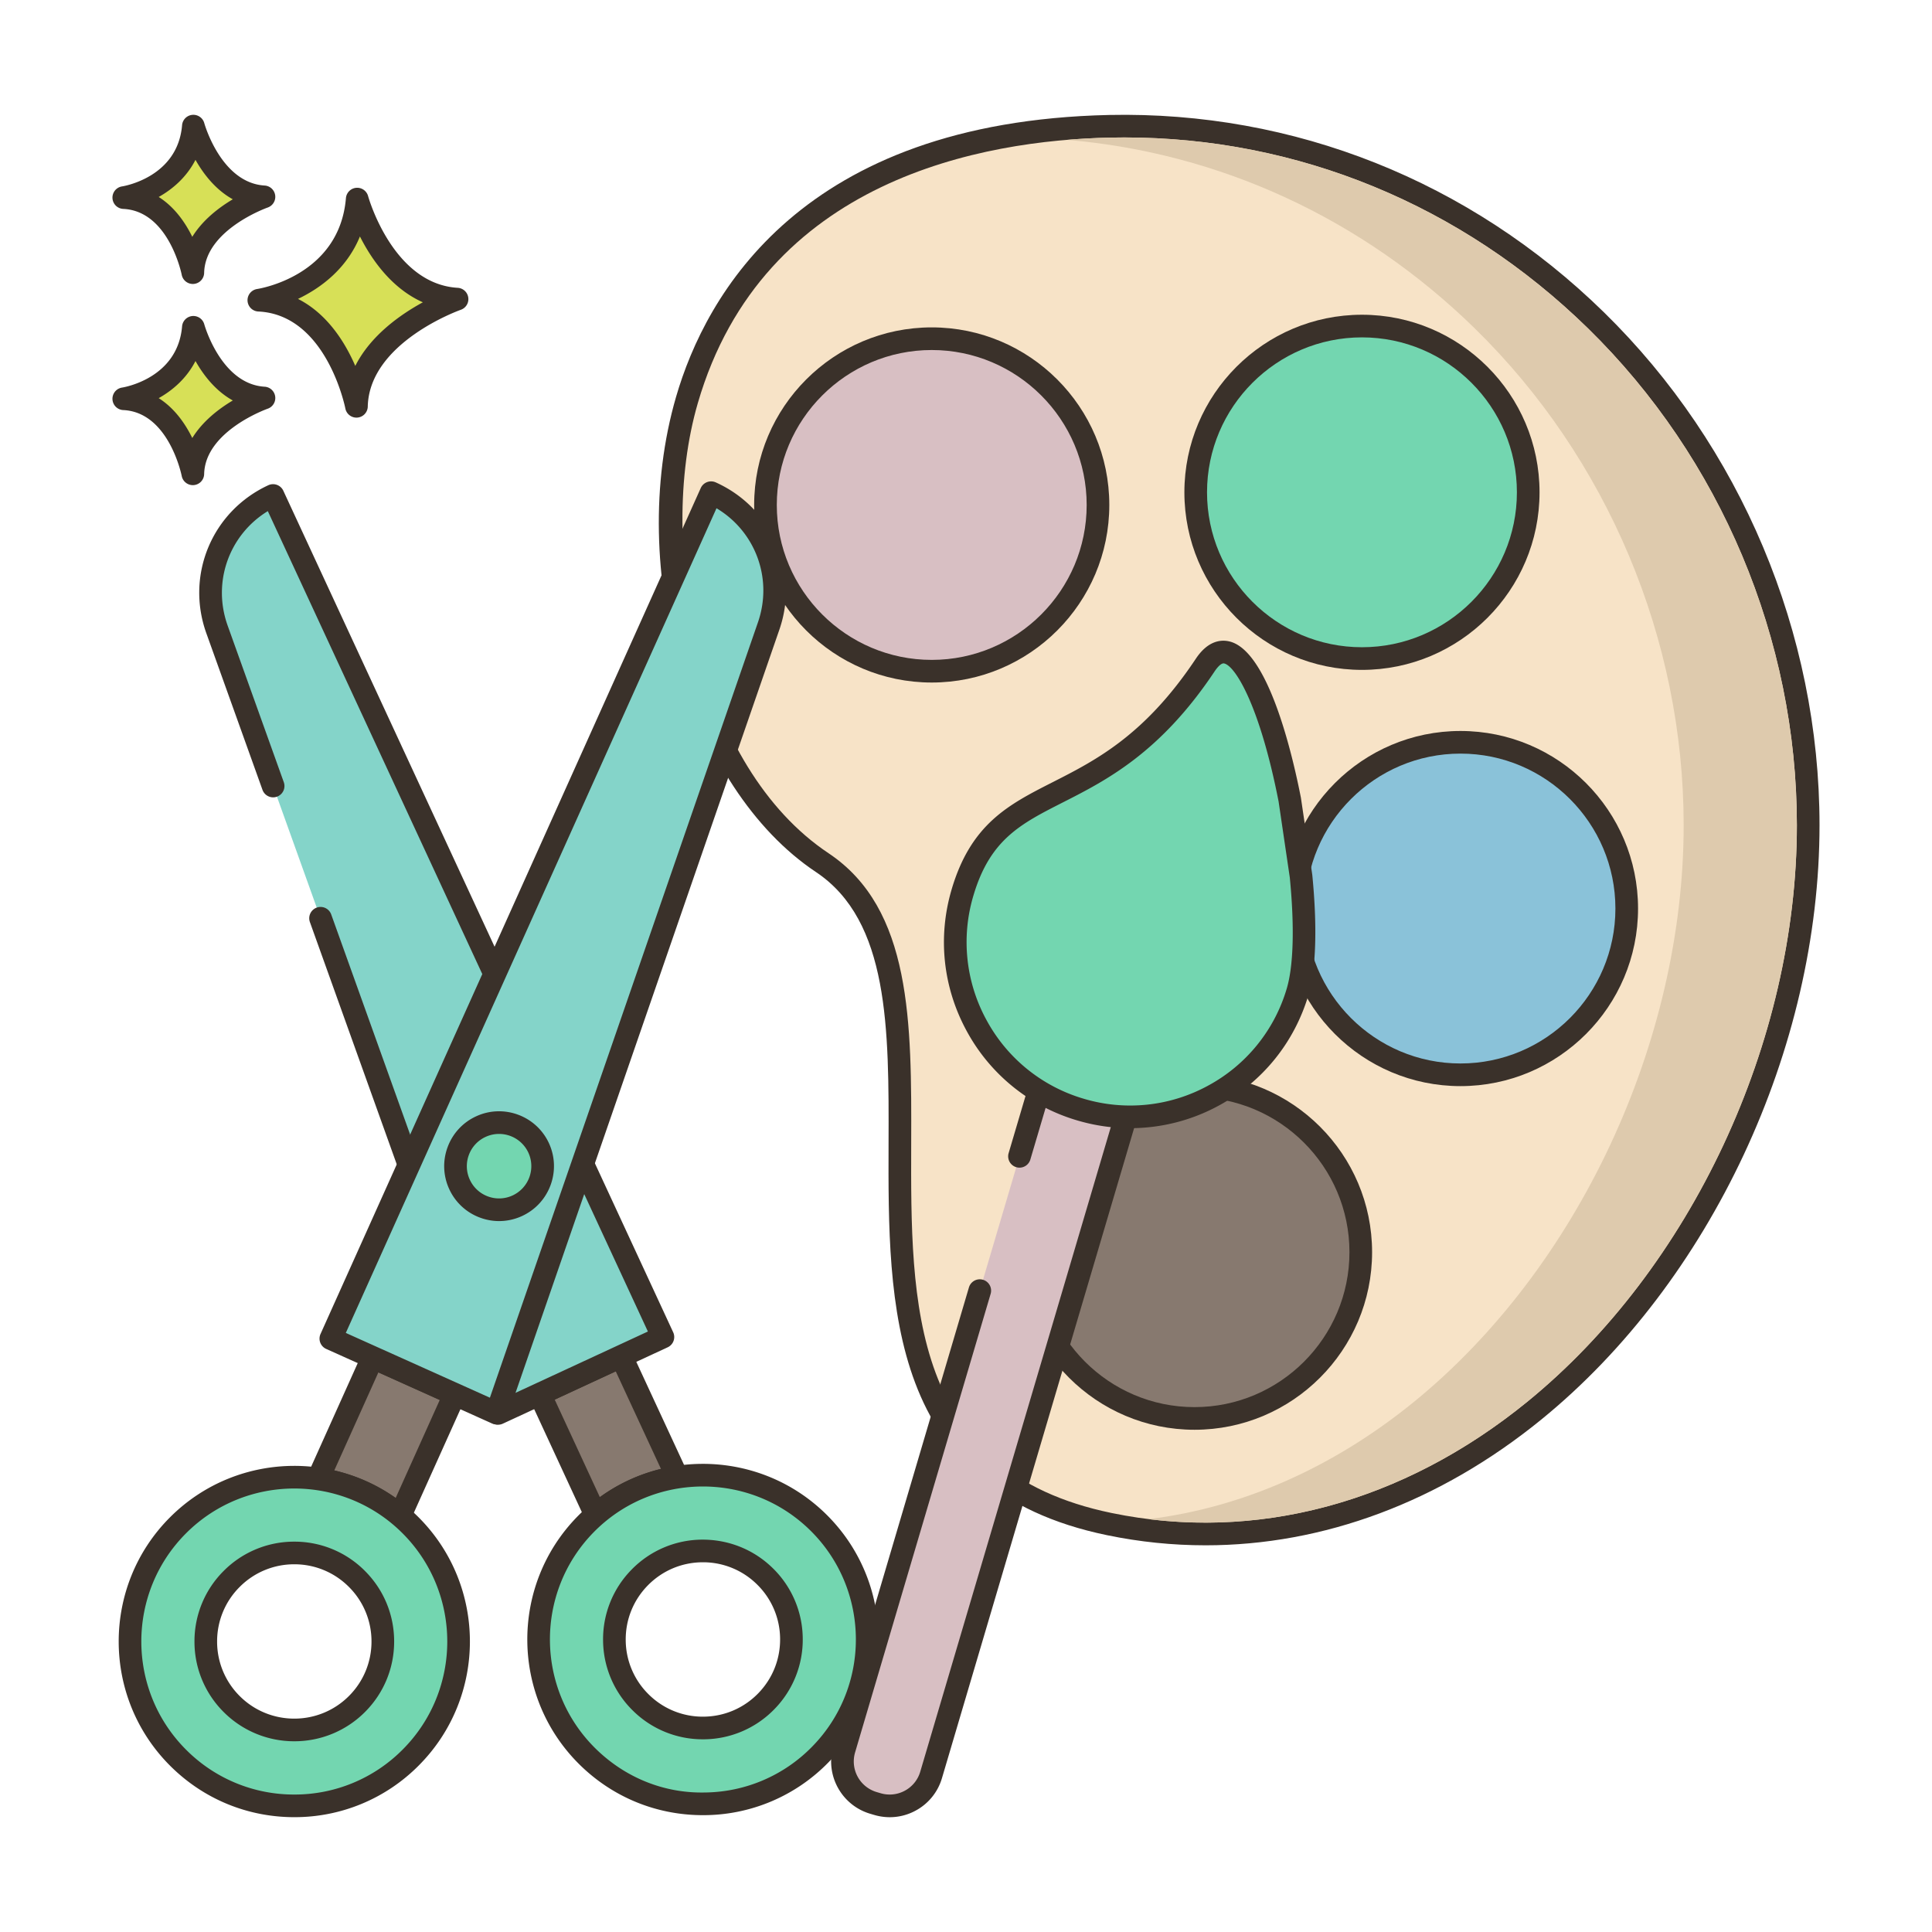 <svg xmlns="http://www.w3.org/2000/svg" version="1.1" xmlns:xlink="http://www.w3.org/1999/xlink" width="512" height="512" x="0" y="0" viewBox="0 0 256 256" style="enable-background:new 0 0 512 512" xml:space="preserve" class=""><g><path fill="#d7e057" d="M47.332 26.389s3.41 12.659 13.229 13.246c0 0-13.107 4.525-13.328 14.202 0 0-2.58-13.572-12.932-14.059 0 .001 12.057-1.825 13.031-13.389z" opacity="1" data-original="#d7e057" class=""></path><path fill="#3a312a" d="M47.232 55.337a1.5 1.5 0 0 1-1.472-1.217c-.024-.124-2.496-12.418-11.529-12.844a1.5 1.5 0 0 1-.155-2.982c.441-.068 10.901-1.816 11.761-12.031a1.498 1.498 0 0 1 2.942-.266c.032.116 3.261 11.626 11.871 12.141a1.499 1.499 0 0 1 .401 2.914c-.121.043-12.125 4.312-12.319 12.819a1.5 1.5 0 0 1-1.5 1.466zm-7.746-15.73c3.881 1.97 6.234 5.747 7.591 8.878 2.027-4.021 5.945-6.788 8.954-8.428-4.137-1.843-6.787-5.653-8.338-8.724-1.794 4.361-5.274 6.869-8.207 8.274z" opacity="1" data-original="#3a312a" class=""></path><path fill="#d7e057" d="M25.622 43.37s2.412 8.954 9.357 9.37c0 0-9.271 3.201-9.427 10.045 0 0-1.825-9.6-9.147-9.944 0-.001 8.528-1.292 9.217-9.471z" opacity="1" data-original="#d7e057" class=""></path><path fill="#3a312a" d="M25.55 64.284a1.5 1.5 0 0 1-1.472-1.22c-.016-.082-1.705-8.442-7.744-8.727a1.5 1.5 0 0 1-.154-2.982c.296-.047 7.369-1.242 7.947-8.113a1.5 1.5 0 0 1 2.942-.266c.021.079 2.229 7.921 7.999 8.266a1.5 1.5 0 0 1 .4 2.915c-.081.028-8.287 2.953-8.417 8.661a1.501 1.501 0 0 1-1.501 1.466zm-4.521-11.527c2.108 1.333 3.525 3.395 4.45 5.281 1.376-2.233 3.517-3.873 5.368-4.974-2.289-1.27-3.887-3.352-4.944-5.226-1.174 2.288-3.017 3.878-4.874 4.919z" opacity="1" data-original="#3a312a" class=""></path><path fill="#d7e057" d="M25.622 16.712s2.412 8.954 9.357 9.37c0 0-9.271 3.201-9.427 10.045 0 0-1.825-9.6-9.147-9.944 0 0 8.528-1.292 9.217-9.471z" opacity="1" data-original="#d7e057" class=""></path><path fill="#3a312a" d="M25.551 37.627a1.5 1.5 0 0 1-1.473-1.22c-.016-.082-1.705-8.442-7.744-8.726a1.5 1.5 0 0 1-.154-2.982c.296-.047 7.369-1.242 7.947-8.113a1.5 1.5 0 0 1 2.942-.267c.021.079 2.229 7.92 7.999 8.266a1.5 1.5 0 0 1 .399 2.915c-.081.028-8.287 2.952-8.417 8.661a1.5 1.5 0 0 1-1.499 1.466zM21.029 26.1c2.108 1.333 3.525 3.395 4.45 5.28 1.376-2.232 3.517-3.872 5.368-4.973-2.289-1.27-3.887-3.351-4.944-5.226-1.174 2.288-3.017 3.878-4.874 4.919z" opacity="1" data-original="#3a312a" class=""></path><path fill="#f7e3c7" d="M239.595 109.342c0 51.146-42.523 102.971-92.608 92.608-47.958-9.922-13.23-71.11-38.035-87.647C81.09 95.729 72.57 18.388 146.987 16.734c51.133-1.136 92.608 41.463 92.608 92.608z" opacity="1" data-original="#f7e3c7" class=""></path><path fill="#3a312a" d="M159.736 204.761c-4.351 0-8.714-.443-13.053-1.342-29.087-6.018-29.011-30.408-28.944-51.927.047-15.153.092-29.467-9.619-35.94C91.392 104.4 82.903 75.566 89.582 52.586c3.942-13.561 16.637-36.445 57.372-37.352 24.49-.52 47.772 8.733 65.554 26.125 18.168 17.768 28.588 42.548 28.588 67.983 0 29.606-14.465 60.516-36.851 78.744-13.456 10.956-28.893 16.675-44.509 16.675zM148.99 18.212c-.656 0-1.312.008-1.97.022-16.663.37-45.908 5.434-54.558 35.189-5.538 19.051.214 48.227 17.321 59.632 11.052 7.368 11.005 22.464 10.955 38.446-.066 21.365-.135 43.458 26.552 48.979 19.015 3.935 38.569-1.294 55.059-14.722 21.715-17.681 35.746-47.677 35.746-76.417 0-24.634-10.091-48.631-27.686-65.839-16.722-16.353-38.466-25.29-61.419-25.29z" opacity="1" data-original="#3a312a" class=""></path><circle cx="123.459" cy="66.91" r="22.03" fill="#d8bfc3" transform="rotate(-17.76 123.535 66.945)" opacity="1" data-original="#d4da55" class=""></circle><path fill="#3a312a" d="M123.459 90.439c-12.975 0-23.53-10.556-23.53-23.529 0-12.975 10.555-23.53 23.53-23.53s23.53 10.556 23.53 23.53-10.555 23.529-23.53 23.529zm0-44.059c-11.32 0-20.53 9.21-20.53 20.53s9.209 20.529 20.53 20.529c11.32 0 20.53-9.209 20.53-20.529s-9.21-20.53-20.53-20.53z" opacity="1" data-original="#3a312a" class=""></path><circle cx="180.467" cy="65.233" r="22.03" fill="#73d6b0" transform="rotate(-22.48 180.364 65.1)" opacity="1" data-original="#f16c7a" class=""></circle><path fill="#3a312a" d="M180.467 88.763c-12.975 0-23.53-10.556-23.53-23.529 0-12.975 10.555-23.53 23.53-23.53s23.53 10.556 23.53 23.53c0 12.973-10.555 23.529-23.53 23.529zm0-44.06c-11.32 0-20.53 9.21-20.53 20.53s9.21 20.529 20.53 20.529 20.53-9.209 20.53-20.529-9.209-20.53-20.53-20.53z" opacity="1" data-original="#3a312a" class=""></path><circle cx="193.52" cy="120.387" r="22.03" fill="#8ac2d9" transform="rotate(-76.7 193.578 120.415)" opacity="1" data-original="#8ac2d9" class=""></circle><path fill="#3a312a" d="M193.52 143.917c-12.975 0-23.53-10.556-23.53-23.53s10.555-23.529 23.53-23.529 23.53 10.556 23.53 23.529c0 12.974-10.555 23.53-23.53 23.53zm0-44.06c-11.32 0-20.53 9.209-20.53 20.529s9.21 20.53 20.53 20.53 20.53-9.21 20.53-20.53-9.21-20.529-20.53-20.529z" opacity="1" data-original="#3a312a" class=""></path><circle cx="158.279" cy="165.922" r="22.03" fill="#87796f" transform="rotate(-22.48 158.24 165.726)" opacity="1" data-original="#87796f" class=""></circle><path fill="#3a312a" d="M158.279 189.451c-12.975 0-23.53-10.556-23.53-23.529 0-12.975 10.555-23.53 23.53-23.53s23.53 10.556 23.53 23.53c0 12.973-10.556 23.529-23.53 23.529zm0-44.059c-11.32 0-20.53 9.21-20.53 20.53s9.21 20.529 20.53 20.529 20.53-9.209 20.53-20.529-9.21-20.53-20.53-20.53z" opacity="1" data-original="#3a312a" class=""></path><path fill="#d8bfc3" d="m129.835 170.993-17.97 60.788a5.731 5.731 0 0 0 3.867 7.114l.531.157a5.725 5.725 0 0 0 7.114-3.867l30.548-103.339-11.512-3.403-7.325 24.778z" opacity="1" data-original="#d4da55" class=""></path><path fill="#3a312a" d="M117.897 240.789a7.253 7.253 0 0 1-2.06-.3l-.529-.156c-3.822-1.13-6.011-5.157-4.882-8.977l17.969-60.787a1.5 1.5 0 0 1 2.877.849l-17.969 60.787a4.23 4.23 0 0 0 2.854 5.251l.529.156a4.214 4.214 0 0 0 3.219-.34 4.201 4.201 0 0 0 2.033-2.514l30.123-101.9-8.635-2.553-6.9 23.34a1.499 1.499 0 1 1-2.877-.849l7.325-24.778a1.5 1.5 0 0 1 1.864-1.014l11.512 3.402a1.498 1.498 0 0 1 1.014 1.864l-30.548 103.339a7.176 7.176 0 0 1-3.476 4.299 7.193 7.193 0 0 1-3.443.881z" opacity="1" data-original="#3a312a" class=""></path><path fill="#73d6b0" d="M172.395 116.1c.608 6.197.56 11.879-.448 15.288-3.625 12.263-16.505 19.265-28.768 15.64s-19.265-16.505-15.64-28.768c4.781-16.173 18.225-9.218 32.159-30.138 4.064-6.101 8.683 4.981 11.205 17.859z" opacity="1" data-original="#f16c7a" class=""></path><path fill="#3a312a" d="M149.777 149.489c-2.347 0-4.708-.338-7.023-1.023a24.496 24.496 0 0 1-14.671-11.866c-3.146-5.786-3.85-12.45-1.982-18.765 2.57-8.693 7.578-11.239 13.377-14.188 5.724-2.909 12.211-6.207 18.972-16.357 1.55-2.327 3.214-2.549 4.331-2.324 5.199 1.038 8.441 14.841 9.594 20.728l1.503 10.187.009.072c.673 6.856.495 12.489-.502 15.859-1.867 6.315-6.081 11.526-11.867 14.672a24.516 24.516 0 0 1-11.741 3.005zm12.35-61.587c-.443 0-1.01.797-1.18 1.053-7.197 10.804-14.356 14.443-20.109 17.368-5.606 2.85-9.656 4.908-11.86 12.362a21.515 21.515 0 0 0 1.741 16.482 21.513 21.513 0 0 0 12.886 10.423 21.527 21.527 0 0 0 16.481-1.741 21.513 21.513 0 0 0 10.423-12.886c.888-3.004 1.029-8.217.397-14.681l-1.486-10.081c-2.499-12.756-5.76-18-7.226-18.292a.305.305 0 0 0-.067-.007z" opacity="1" data-original="#3a312a" class=""></path><path fill="#87796f" d="M89.743 195.735a21.556 21.556 0 0 0-10.822 5.002l-7.409-16.011 10.806-5.01z" opacity="1" data-original="#87796f" class=""></path><path fill="#3a312a" d="M78.921 202.237a1.5 1.5 0 0 1-1.361-.87l-7.409-16.011a1.5 1.5 0 0 1 .73-1.991l10.806-5.01a1.5 1.5 0 0 1 1.992.73l7.425 16.019a1.501 1.501 0 0 1-1.133 2.113 20.085 20.085 0 0 0-10.069 4.655 1.502 1.502 0 0 1-.981.365zm-5.418-16.78 5.981 12.924a23.054 23.054 0 0 1 8.096-3.745l-5.992-12.927z" opacity="1" data-original="#3a312a" class=""></path><path fill="#73d6b0" fill-rule="evenodd" d="M77.912 232.809c8.6 8.41 22.389 8.256 30.799-.344s8.256-22.389-.344-30.799-22.389-8.256-30.799.344-8.256 22.389.344 30.799zm23.428-23.957c4.631 4.529 4.714 11.955.185 16.586s-11.955 4.714-16.586.185-4.714-11.955-.185-16.586c4.528-4.631 11.954-4.713 16.586-.185z" clip-rule="evenodd" opacity="1" data-original="#f16c7a" class=""></path><path fill="#3a312a" d="M93.132 240.518c-6.119 0-11.887-2.351-16.269-6.636-9.177-8.975-9.342-23.742-.368-32.921 8.975-9.177 23.743-9.343 32.92-.367 9.177 8.975 9.342 23.742.367 32.92a23.122 23.122 0 0 1-16.65 7.004zm-14.172-8.781c3.873 3.787 8.986 5.889 14.405 5.778a20.146 20.146 0 0 0 14.272-6.1c7.818-7.995 7.674-20.859-.32-28.678-7.994-7.816-20.859-7.674-28.678.32-7.817 7.997-7.673 20.862.321 28.68zm14.175-1.27a13.138 13.138 0 0 1-9.245-3.771 13.143 13.143 0 0 1-3.979-9.31 13.143 13.143 0 0 1 3.771-9.397 13.143 13.143 0 0 1 9.31-3.979c3.532-.026 6.87 1.3 9.396 3.771a13.143 13.143 0 0 1 3.979 9.309 13.147 13.147 0 0 1-3.771 9.398 13.145 13.145 0 0 1-9.31 3.979h-.151zm.007-23.458-.117.001c-2.732.03-5.289 1.123-7.199 3.076s-2.946 4.534-2.915 7.267a10.155 10.155 0 0 0 3.077 7.198 10.159 10.159 0 0 0 7.148 2.916l.117-.001c2.732-.03 5.289-1.123 7.199-3.076s2.946-4.534 2.915-7.267a10.157 10.157 0 0 0-3.077-7.198 10.157 10.157 0 0 0-7.148-2.916z" opacity="1" data-original="#3a312a" class=""></path><path fill="#84d4c9" d="m42.47 121.661 23.527 65.622 21.843-10.119L36.182 65.657c-6.696 3.102-9.918 10.801-7.428 17.748l7.443 20.76z" opacity="1" data-original="#8ac6dd" class=""></path><path fill="#3a312a" d="M65.997 188.783a1.502 1.502 0 0 1-1.412-.994l-23.526-65.622a1.5 1.5 0 0 1 2.824-1.012l22.973 64.077 18.993-8.799L35.487 67.726c-5.114 3.126-7.394 9.393-5.321 15.173l7.443 20.761a1.5 1.5 0 0 1-2.824 1.012L27.342 83.91c-2.772-7.729.758-16.162 8.209-19.615a1.5 1.5 0 0 1 1.991.73L89.2 176.533a1.5 1.5 0 0 1-.73 1.992l-21.843 10.119c-.2.092-.415.139-.63.139z" opacity="1" data-original="#3a312a" class=""></path><path fill="#87796f" d="m60.254 184.75-7.238 16.089a21.59 21.59 0 0 0-10.869-4.877l7.238-16.096z" opacity="1" data-original="#87796f" class=""></path><path fill="#3a312a" d="M53.016 202.338c-.351 0-.694-.123-.967-.354a20.117 20.117 0 0 0-10.115-4.539 1.497 1.497 0 0 1-1.155-2.1l7.238-16.096a1.499 1.499 0 0 1 1.983-.753l10.869 4.885a1.503 1.503 0 0 1 .754 1.983l-7.238 16.088a1.501 1.501 0 0 1-1.369.886zm-8.72-7.499a23.113 23.113 0 0 1 8.132 3.649l5.842-12.985-8.132-3.654z" opacity="1" data-original="#3a312a" class=""></path><path fill="#73d6b0" fill-rule="evenodd" d="M54.394 202.101c-8.508-8.503-22.298-8.5-30.801.007-8.503 8.508-8.5 22.298.007 30.801 8.507 8.504 22.297 8.5 30.801-.007s8.5-22.298-.007-30.801zm-7.106 7.109c4.582 4.579 4.583 12.006.004 16.587s-12.005 4.583-16.587.004c-4.581-4.579-4.583-12.005-.004-16.587s12.006-4.584 16.587-.004z" clip-rule="evenodd" opacity="1" data-original="#f16c7a" class=""></path><path fill="#3a312a" d="M38.996 240.785c-6.216 0-12.06-2.42-16.457-6.816-9.078-9.074-9.082-23.844-.007-32.922s23.843-9.082 32.922-.008c9.079 9.075 9.082 23.844.008 32.922a23.132 23.132 0 0 1-16.46 6.823l-.006.001zm.001-43.55c-5.195 0-10.39 1.978-14.343 5.934-7.905 7.908-7.902 20.773.006 28.68a20.147 20.147 0 0 0 14.335 5.937H39a20.15 20.15 0 0 0 14.339-5.944c7.905-7.908 7.902-20.773-.007-28.68-3.952-3.951-9.144-5.927-14.335-5.927zm0 33.492a13.185 13.185 0 0 1-9.352-3.866 13.135 13.135 0 0 1-3.876-9.352 13.138 13.138 0 0 1 3.872-9.355 13.145 13.145 0 0 1 9.354-3.877h.003a13.14 13.14 0 0 1 9.352 3.873c2.499 2.497 3.876 5.819 3.877 9.353s-1.375 6.855-3.873 9.355a13.191 13.191 0 0 1-9.357 3.869zm0-23.451h-.003a10.16 10.16 0 0 0-7.232 2.998 10.158 10.158 0 0 0-2.994 7.233 10.16 10.16 0 0 0 2.997 7.232c3.989 3.986 10.478 3.984 14.465-.004a10.165 10.165 0 0 0 2.995-7.233 10.16 10.16 0 0 0-2.998-7.232 10.162 10.162 0 0 0-7.23-2.994z" opacity="1" data-original="#3a312a" class=""></path><path fill="#84d4c9" d="m43.839 177.374 21.957 9.869 36.056-104.296c2.411-6.975-.899-14.637-7.629-17.662z" opacity="1" data-original="#8ac6dd" class=""></path><path fill="#3a312a" d="M65.796 188.743c-.21 0-.419-.044-.615-.132l-21.957-9.87a1.5 1.5 0 0 1-.753-1.983L92.854 64.669a1.503 1.503 0 0 1 1.983-.753c7.49 3.367 11.115 11.76 8.432 19.521L67.213 187.733a1.498 1.498 0 0 1-1.417 1.01zM45.822 176.62l19.092 8.582 35.52-102.745c2.006-5.804-.345-12.044-5.494-15.111z" opacity="1" data-original="#3a312a" class=""></path><path fill="#73d6b0" fill-rule="evenodd" d="M71.37 152.097a5.773 5.773 0 1 1-10.476 4.853 5.773 5.773 0 0 1 10.476-4.853z" clip-rule="evenodd" opacity="1" data-original="#f16c7a" class=""></path><path fill="#3a312a" d="M66.137 161.8a7.259 7.259 0 0 1-2.508-.449 7.226 7.226 0 0 1-4.095-3.771 7.228 7.228 0 0 1-.229-5.56 7.226 7.226 0 0 1 3.771-4.095c3.637-1.688 7.969-.097 9.655 3.541 1.685 3.639.097 7.971-3.542 9.656a7.26 7.26 0 0 1-3.052.678zm-.011-11.548c-.6 0-1.21.127-1.79.396a4.241 4.241 0 0 0-2.215 2.405 4.245 4.245 0 0 0 .134 3.266 4.246 4.246 0 0 0 2.405 2.216 4.24 4.24 0 0 0 3.268-.135 4.278 4.278 0 0 0 2.081-5.672 4.277 4.277 0 0 0-3.883-2.476z" opacity="1" data-original="#3a312a" class=""></path><path fill="#decaad" d="M210.405 43.504c-16.72-16.35-38.46-25.289-61.42-25.289-.65 0-1.31.01-1.97.02-1.75.04-3.63.13-5.61.3 20.2 1.71 39.09 10.39 54 24.97 17.6 17.21 27.69 41.2 27.69 65.84 0 28.74-14.03 58.73-35.74 76.41-10.76 8.76-22.81 14.03-35.17 15.54 17.44 2.16 35.08-3.26 50.17-15.54 21.71-17.68 35.74-47.67 35.74-76.41 0-24.641-10.09-48.63-27.69-65.841z" opacity="1" data-original="#decaad" class=""></path></g></svg>